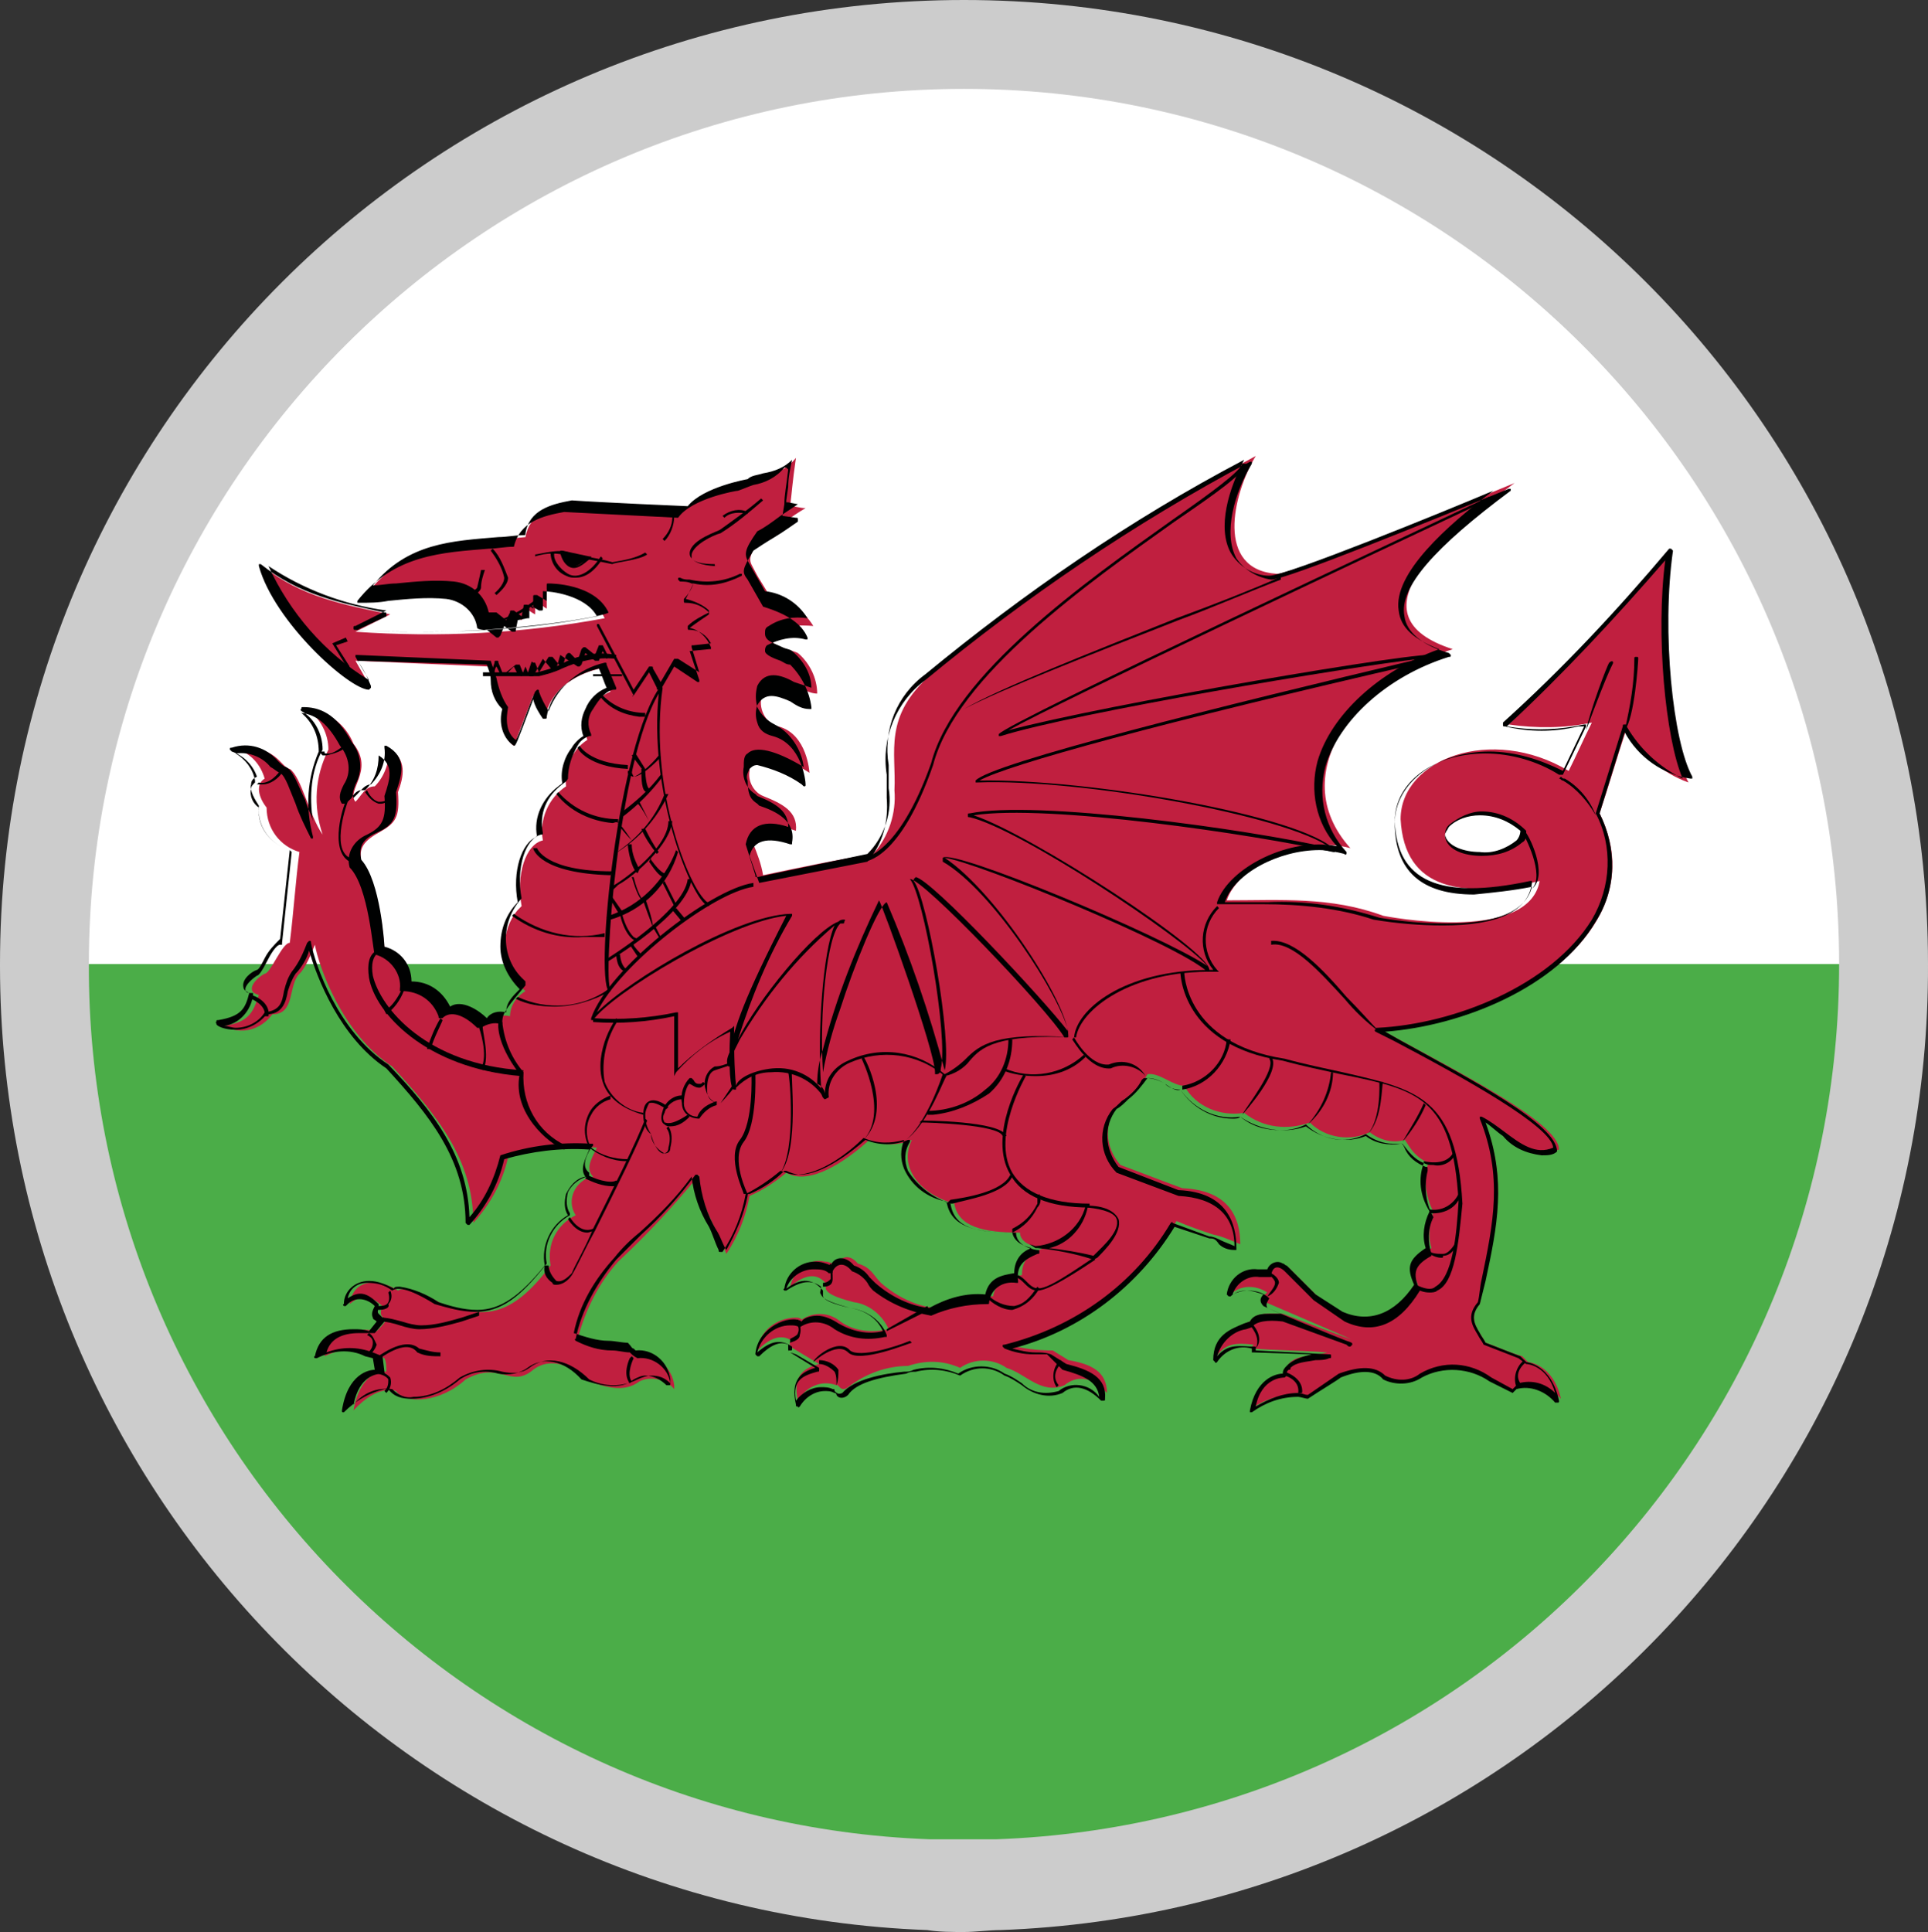 <?xml version="1.0" encoding="utf-8"?>
<!-- Generator: Adobe Illustrator 24.0.0, SVG Export Plug-In . SVG Version: 6.00 Build 0)  -->
<svg version="1.1" id="Layer_1" xmlns="http://www.w3.org/2000/svg" xmlns:xlink="http://www.w3.org/1999/xlink" x="0px" y="0px"
	 viewBox="0 0 99.8 100" style="enable-background:new 0 0 99.8 100;" xml:space="preserve">
<rect x="0" y="0" width="99.8" height="100" fill="#333333" stroke="none"/>
<style type="text/css">
	.st0{fill:#CCCCCC;}
	.st1{fill-rule:evenodd;clip-rule:evenodd;fill:#FFFFFF;}
	.st2{fill-rule:evenodd;clip-rule:evenodd;fill:#4BAD48;}
	.st3{fill-rule:evenodd;clip-rule:evenodd;fill:#C01F3F;}
	.st4{fill-rule:evenodd;clip-rule:evenodd;fill:#000101;}
</style>
<title>Wales</title>
<path class="st0" d="M99.8,49.9L99.8,49.9c0.1,26.9-21.1,49-48,50c-0.6,0-1.3,0.1-1.9,0.1c-0.6,0-1.3,0-1.9-0.1
	C21.2,98.9,0,76.8,0,50v-0.1C0,22.3,22.3,0,49.9,0S99.8,22.3,99.8,49.9C99.8,49.9,99.8,49.9,99.8,49.9z"/>
<path class="st1" d="M95.2,49.9H4.6c0-25,20.3-45.3,45.3-45.3S95.2,24.9,95.2,49.9z"/>
<path class="st2" d="M95.2,49.9L95.2,49.9c0,24.4-19.2,44.4-43.6,45.3h-3.5c-24.3-0.9-43.6-21-43.5-45.3H95.2z"/>
<path class="st3" d="M86.4,28.7c-0.6,4,0,9.9,1,11.8C86,40,84.9,39,84.2,37.7c-0.5,1.5-0.9,2.9-1.4,4.4c3,6.1-4.8,10.9-11.3,11.2
	c4,2.2,9.2,4.8,9.2,6.2c-1.7,0.6-2.7-1.1-3.9-1.6c1.4,3.5,0.5,6.1-0.2,9.6c-0.7,0.8,0,1.4,0.3,2c0.6,0.2,1.2,0.5,1.9,0.7l0.3,0.3
	c0,0,1.3,0.1,1.7,1.9c-0.5-0.6-1.3-0.9-2.1-0.7c-0.2,0.1-0.3,0.2-0.5,0.3l-1.1-0.6c-1.1-0.7-2.5-0.8-3.6-0.2
	c-0.6,0.4-1.3,0.4-1.9,0.1c-0.7-0.8-2.3-0.1-2.3-0.1l-1.7,1.1l-0.4-0.2c-0.9,0.1-1.7,0.3-2.4,0.8c0.4-1.8,1.7-1.8,1.7-1.8
	c-0.1-0.4,0.2-0.3,0.2-0.5c0.4-0.5,1.4-0.4,2-0.6c-1.3-0.1-2.6-0.1-3.9-0.2c0-0.1,0-0.1,0.1-0.2c-0.9-0.1-1.5-0.1-2,0.7
	c0-1.3,1.1-1.6,1.8-1.9c0.3-0.5,1-0.4,1.7-0.4c0,0,3.7,1.4,3.5,1.3s-4.4-1.9-4.4-1.9c-0.1-0.2-0.1-0.4,0.1-0.5c0,0,0,0,0,0
	c-0.6-0.4-1.4-0.4-1.9,0.1c0.1-1.6,2.1-1.2,2.1-1.2c0.1-0.5,0.6-0.4,0.9-0.2l1.5,1.5c0.5,0.3,0.9,0.6,1.4,0.9
	c1.3,0.6,2.7,0.4,3.8-1.5c-0.4-1-0.2-1.4,0.7-1.9c-0.2-0.6-0.1-1.3,0.1-1.9c-0.4-0.6-0.6-2.2-0.2-2.5c-0.9-0.3-1.2-1.2-1.3-1.2
	c-0.6,0.2-1.3,0-1.8-0.4c-1,0.5-2.3,0.3-3.1-0.5c-1.1,0.4-2.4,0.3-3.4-0.5c-1.2,0.2-2.5-0.3-3.1-1.4c-0.6,0-1.3-0.7-1.9-0.6
	c-0.5,0.9-0.7,0.8-1.5,1.6c-0.8,0.9-0.7,2.2,0.1,3.1c1.1,0.4,2.1,0.8,3.2,1.2c2.4,0.1,3,1.5,3,2.9c-0.5-0.2-0.9-0.4-1.4-0.5
	c-0.6-0.2-1.2-0.4-1.9-0.7c-1.9,3.2-5.1,5.5-8.7,6.4c0.7,0.2,1.5,0.3,2.3,0.3c0.3,0.2,0.5,0.3,0.8,0.5c1.2,0.2,2,0.6,2,1.7
	c-0.8-0.9-1.6-0.9-2.2-0.4c-1.2,0.5-2-0.6-3-0.9c-0.7-0.5-1.7-0.5-2.4,0c-0.9-0.4-1.8-0.4-2.7-0.1c-1.1,0-2.2,0.4-3.1,1.1
	c-0.4,0.3-0.5-0.2-0.6-0.1c-0.8-0.3-1.6,0.1-2,0.8c-0.3-1.4,0.4-1.7,1.1-1.9l-1.5-0.9c0-0.2-0.1-0.2,0.1-0.3
	c-0.6-0.4-1.2-0.1-1.8,0.5c0.1-1,1-1.7,2-1.7c0.1,0,0.2,0,0.3,0.1c0.6-0.4,1.4-0.4,2,0.1c0.7,0.5,1.6,0.6,2.5,0.4
	c-0.3-0.7-1-1.3-1.8-1.4c-0.8-0.2-1.7-0.5-1.4-0.9c-0.5-0.7-1.2-0.5-1.9,0.1c0.2-0.9,1-1.5,1.8-1.3c0.2,0,0.4,0.1,0.6,0.2
	c0.2-0.5,0.7-0.6,1.1-0.1c0.7,0.2,0.8,0.6,1.2,1c0.8,0.7,1.8,1.2,2.8,1.3c0.9-0.5,2-0.7,3-0.6c0.2-0.9,0.8-1,1.5-1.1
	c0-0.8,0.4-1.1,1.1-1.4c0,0-1.2-0.1-1.2-0.8c-1.9,0-3.2-0.3-3.4-1.5c-1.8-0.5-2.9-1.9-2.2-3.3c-0.7,0.3-1.5,0.3-2.2,0
	c-1.2,1.1-3.1,2.4-4.3,1.7c-0.6,0.5-1.2,0.9-1.9,1.2c-0.2,1.1-0.6,2.1-1.2,3c-0.5-1.3-1.5-2.8-1.4-4.1c-1.3,1.6-2.7,3.1-4.2,4.5
	c-1,1.1-1.7,2.5-2.1,4c0.8,0.5,1.9,0.4,2.9,0.6l0.3,0.3c0.9-0.1,1.7,0.6,1.8,1.5c0,0.1,0,0.1,0,0.2c-0.4-0.5-1.2-0.7-1.8-0.4
	c-0.8,0.6-1.7,0.3-2.6,0c-0.8-0.8-2-1.3-2.9-0.6c-1.2,1-1.7-0.5-3.5,0.5c-1.3,1.2-3.1,1.3-3.6,0.6c0,0-0.9-0.4-2.2,1
	c0.4-2.2,1.7-2,1.7-2c0-0.2,0-0.5-0.1-0.7c-0.2-0.1-0.3-0.1-0.5-0.2c-0.8-0.4-1.8-0.3-2.6,0.1c0.4-1.4,1.7-1.5,2.7-1.3
	c0.2-0.2,0.4-0.4,0.5-0.6c-0.4-0.2-0.3-0.4-0.2-0.7c-0.6-0.5-1-0.7-1.7-0.1c0.2-1.4,1.6-1.3,2.5-0.7c0.5-0.3,1.6,0.3,2.3,0.7
	c2.1,0.7,3.5,0.8,5.6-2c-0.2-1.1,0.3-2.1,1.3-2.6c-0.4-0.6-0.2-1.4,0.4-1.8c0.1-0.1,0.3-0.1,0.5-0.2c-0.4-0.4-0.1-0.9,0.2-1.5
	c-1.6-0.1-3.1,0.1-4.6,0.5c-0.3,1.3-0.9,2.4-1.8,3.4c0-3.3-1.9-5.6-4.2-8.1c-2.6-1.7-3.8-5.2-4-6.3c-0.5,1.3-0.8,1.5-0.8,1.5
	c-0.6,0.6-0.2,2.1-1.4,2.1c-0.6,0.8-1.6,1.1-2.5,0.6c1.3-0.2,1.5-0.7,1.8-1.6c-0.8-0.2-0.1-0.9,0.3-1.1c0.3,0,0.9-1.6,1.3-1.6
	c0.2-1.6,0.3-3.2,0.5-4.7c-1-0.3-1.7-1.2-1.7-2.3c-0.4-0.5-0.6-1.2-0.1-1.5c-0.2-0.7-0.7-1.3-1.4-1.5c2-0.3,2.2,0.9,2.7,1
	c0.6,0.4,1,2.4,1.7,3.4c-0.5-1.5-0.4-3,0.3-4.4c0-0.8-0.4-1.6-1.1-2.1c1.1,0.1,2,0.8,2.4,1.8c1.1,1.4-0.4,2.4,0.1,3
	c0.3-0.3,0.5-0.8,1-0.8c0.5-0.5,0.8-1.3,0.7-2c1,0.6,0.8,1.5,0.5,2.3c0.1,1.3-0.1,1.6-1,2.1s-1,0.9-0.9,1.5c1,1.1,1.2,4.5,1.2,4.5
	c0.8,0.3,1.4,1,1.4,1.9c0.9-0.1,1.8,0.5,2,1.4c0.6-0.5,1.4,0,2,0.5c0.3-0.3,0.7-0.4,1.1-0.3c0-0.5,0.3-1,0.8-1.3
	c-1.3-1.1-1.4-3-0.4-4.2c0.1-0.1,0.1-0.1,0.2-0.2c-0.3-1.6,0.2-3.2,1.1-3.4c-0.2-1.1,0.3-2.2,1.2-2.8c-0.1-0.9,0.3-1.9,1.1-2.4
	c-0.3-1,0.2-2.1,1.2-2.5l-0.5-1.2c0,0-2.5,0.4-2.9,2.6c-0.2-0.4-0.4-0.8-0.6-1.2l-1,2.6c-0.8-0.5-0.5-1.8-0.5-1.8
	c-0.6-0.7-0.5-1.5-0.8-2.3l-6.9-0.3l0.8,1.4c-0.8,0-4.8-3.4-5.6-6.3c2,1.6,4.2,2,6.6,2.5l-1.8,0.9C22.7,33,27,32.8,31.3,32
	c-0.7-1.5-3-1.5-3-1.5v1c-0.2-0.1-0.4-0.3-0.6-0.5v0.8c-0.2-0.1-0.3-0.2-0.5-0.3c-0.1,0.2-0.1,0.4-0.2,0.6c-0.2-0.1-0.3-0.2-0.5-0.3
	c-0.1,0.2-0.1,0.4-0.2,0.6c-0.2-0.1-0.4-0.2-0.5-0.4c0,0-0.5,0-0.5-0.1c-0.1-0.8-0.8-1.5-1.7-1.5c-1.5-0.1-3,0-4.5,0.2
	c2.2-2.7,5.2-2.5,8.1-2.8c0.2-1.2,1.3-1.6,2.5-1.8l5.9,0.3c0.8-1,3.1-1.4,3.1-1.4c0.8-0.4,1.7-0.2,2.5-1.2c-0.2,1.4-0.2,1.7-0.3,2.5
	c0.3,0,0.5,0.1,0.8,0.1c-0.7,0.4-1.6,1.1-2.3,1.5c-0.8,1.2-0.6,1.2-0.3,1.8c0.2,0.4,0.5,0.8,0.7,1.2c1,0.2,1.8,0.8,2.3,1.6
	c-1.3-0.1-2.2,0.1-2.2,0.6s1,0.6,1.4,0.8c0.6,0.5,1,1.3,1,2.1c-0.9,0-2.2-1.5-2.8-0.1c-0.3,0.7,0,1.5,0.7,1.8c0,0,0,0,0.1,0
	c1.5,0.4,1.6,2.4,1.6,2.4s-3.3-2.2-3.1-0.1c-0.1,0.5,0.2,1.1,0.7,1.3c1,0.4,1.8,0.8,1.7,1.8c-1.4-0.5-2.1-0.1-2.2,0.7
	c0.2,0.5,0.4,1,0.5,1.6c1.9-0.4,3.8-0.8,5.7-1.1c0.8-0.9,1.2-2.1,1.1-3.3c0.1-2-0.6-3.8,1.9-6c5.2-4.3,10.9-8.1,16.8-11.3
	c-1.2,2-2.1,5.9,1.1,6.1c1,0,12.3-4.7,12.3-4.7c-3.9,2.9-8.5,6.9-3.2,8.6c-4.8,1.5-8.8,6.4-5.3,10.3c-2.5-0.7-5.8,0.9-6.4,2.7
	c2.8,0,5.4-0.2,8.1,0.8c0,0,7.5,1.5,8.1-1.8c-4,0.9-7,0.5-7.2-3.2c0-3.1,4.7-4.9,8.7-2.5c0.4-0.8,0.8-1.7,1.2-2.5
	c-1.4,0.3-2.9,0.3-4.3,0.1C80.8,34.8,83.7,31.9,86.4,28.7z"/>
<path class="st4" d="M66.5,71.3c-0.1,0-1.2,0-1.5,1.5c0.7-0.4,1.4-0.7,2.2-0.7c0.2,0,0.3,0.1,0.5,0.1l1.6-1.1
	c1.1-0.4,1.9-0.4,2.4,0.1c0.6,0.3,1.3,0.3,1.8-0.1c1.2-0.7,2.6-0.6,3.7,0.2l1.1,0.6l0.1-0.1l0.2-0.2c0.7-0.2,1.4,0,1.9,0.5
	c-0.4-1.4-1.4-1.5-1.5-1.5l-0.4-0.3l-1.8-0.7c-0.1-0.2-0.2-0.3-0.3-0.5c-0.3-0.5-0.6-1,0-1.7c0.1-0.4,0.1-0.8,0.2-1.2
	c0.6-2.9,1.1-5.3-0.1-8.3v-0.1h0.1c0.4,0.2,0.8,0.5,1.2,0.8c0.8,0.6,1.6,1.2,2.5,0.8c-0.1-1.1-4.6-3.6-8.2-5.5l-1-0.5
	c0,0-0.1-0.1,0-0.1c0-0.1,0-0.1,0.1-0.1c4-0.2,9-2.2,11.1-5.6c1-1.7,1.1-3.8,0.2-5.5l1.4-4.5c0-0.1,0-0.1,0.1-0.1
	c0.1,0,0.1,0,0.1,0.1c0.7,1.2,1.7,2.1,2.9,2.7c-0.9-2.1-1.4-7.5-0.9-11.3c-2.6,3-5.3,5.9-8.2,8.6c1.2,0.2,2.3,0.2,3.5,0l0.5-0.1h0.1
	v0.1l-1.2,2.5h-0.2c-1.1-0.7-2.5-1.1-3.8-1.1c-2.7,0-4.7,1.5-4.7,3.5c0.1,3.1,2.3,4.1,7,3.1h0.1v0.1c-0.2,1.5-1.8,2.2-4.6,2.2
	c-1.2,0-2.4-0.1-3.6-0.3c-1.8-0.6-3.8-0.8-5.7-0.8H63v-0.1c0.6-1.8,3.8-3.4,6.2-2.9c-1.1-1.2-1.4-2.9-1-4.4c0.7-2.4,3.2-4.7,6.3-5.8
	c-1.3-0.5-2-1.1-2.1-2c-0.3-1.9,2.5-4.4,4.9-6.2c-2.6,1.1-10.7,4.4-11.6,4.4c-0.8,0-1.6-0.5-2-1.2c-0.7-1.3-0.1-3.3,0.7-4.8
	c-5.9,3.1-11.4,6.9-16.5,11.1c-1.5,1.1-2.2,2.9-1.9,4.7v1.2c0.2,1.2-0.2,2.5-1.1,3.4l-5.7,1.2c-0.1,0-0.1,0-0.1-0.1l-0.5-1.6
	c0.2-1,1-1.3,2.2-0.9c0-0.8-0.6-1.2-1.6-1.6l-0.1-0.1c-0.5-0.3-0.7-0.9-0.6-1.4c0-0.3,0-0.6,0.2-0.7c0.4-0.4,1.4-0.2,2.9,0.7
	c-0.1-0.9-0.7-1.8-1.5-2.2c-0.4-0.2-0.7-0.5-0.9-0.9c-0.1-0.4-0.1-0.7,0-1.1c0.4-0.8,1.2-0.6,1.9-0.2c0.3,0.1,0.6,0.2,0.9,0.3
	c0-0.7-0.4-1.4-1-1.9c-0.1-0.1-0.3-0.1-0.5-0.2c-0.4-0.2-0.9-0.3-0.9-0.7c0-0.2,0-0.3,0.2-0.4c0.6-0.4,1.3-0.5,2-0.4
	c-0.5-0.8-1.3-1.3-2.2-1.4l-0.8-1.4c-0.3-0.5-0.3-0.7,0.4-1.7c0.4-0.2,0.8-0.5,1.2-0.8l0.9-0.6L40.8,26h-0.1v-0.1l0.1-0.7
	c0-0.5,0.1-0.9,0.2-1.4c-0.4,0.4-0.9,0.6-1.5,0.7c-0.3,0.1-0.6,0.1-0.8,0.3c0,0-2.3,0.4-3.1,1.4c-0.1,0-4.6-0.2-6-0.3
	c-1.1,0.2-2.2,0.5-2.4,1.7c0,0.1,0,0.1-0.1,0.1l0,0c-0.4,0-0.9,0.1-1.3,0.1c-2.4,0.2-4.7,0.3-6.5,2.5c0.4,0,0.8-0.1,1.2-0.1
	c1-0.1,2-0.2,3-0.1l0,0c0.9,0.1,1.6,0.7,1.8,1.6h0.4l0.5,0.4l0.2-0.4c0-0.1,0-0.1,0.1-0.1l0,0h0.1l0.4,0.3l0.1-0.5
	c0-0.1,0-0.1,0.1-0.1l0,0h0.1l0.3,0.2v-0.6c0-0.1,0-0.1,0.1-0.1l0,0h0.1l0.5,0.3v-0.8c0-0.1,0-0.1,0.1-0.1s2.4,0,3.1,1.5
	c-0.1,0.2-4.8,1-9.5,1c-1.2,0-2.4,0-3.6-0.1c-0.1,0-0.1,0-0.1-0.1c0-0.1,0-0.1,0.1-0.1l0,0l1.6-0.8c-2.2-0.3-4.3-1.1-6.1-2.3
	c1.1,2.4,2.9,4.5,5.2,5.9C19,35,18.8,34.7,18.4,34v-0.1h0.1l6.9,0.3c0.1,0.3,0.2,0.6,0.3,0.9c0.1,0.5,0.3,1.1,0.6,1.5
	c0,0.1-0.3,1.2,0.4,1.7c0.2-0.3,0.6-1.6,1-2.5l0.1-0.1c0.1,0,0.1,0,0.1,0.1c0.1,0.3,0.3,0.7,0.5,1c0.5-1.3,1.6-2.2,2.9-2.5
	c0.1,0,0.1,0,0.1,0.1l0.5,1.2c0,0.1,0,0.1-0.1,0.1c-0.4,0-0.8,0.5-1.1,1c-0.3,0.4-0.3,0.9-0.1,1.3v0.1h-0.1
	c-0.3,0.1-0.5,0.3-0.6,0.5c-0.3,0.5-0.5,1.1-0.5,1.7c-0.1,0.2-0.2,0.2-0.3,0.3c-0.8,0.6-1.2,1.5-1,2.5c0,0.1,0,0.1-0.1,0.1
	c-0.8,0.2-1.3,1.7-1,3.3c-1.1,1.2-1.1,3.1,0.1,4.2c0,0,0,0,0.1,0.1V51c-0.9,1.1-1.2,1.4-1.2,1.9V53h-0.1c-0.3-0.1-0.7,0-1,0.2h-0.2
	c-0.7-0.7-1.4-0.9-1.8-0.5h-0.1c-0.1,0-0.1,0-0.1-0.1c-0.3-0.8-1-1.3-1.9-1.3h-0.1v-0.1c0.1-0.8-0.5-1.6-1.3-1.8
	c-0.1-0.1-0.3-3.5-1.3-4.5c-0.2-0.7,0.2-1.4,0.9-1.7c0.8-0.4,1-0.8,0.9-2c0.3-0.9,0.5-1.6-0.3-2.1c0,0.7-0.2,1.3-0.7,1.8h-0.2
	c-0.2,0-0.4,0.2-0.5,0.4l-0.3,0.3h-0.2c-0.2-0.3-0.1-0.6,0.1-1c0.4-0.6,0.3-1.4-0.2-2c-0.6-1.1-1.2-1.6-2-1.7c0.6,0.5,0.9,1.2,0.9,2
	c-0.6,1.4-0.7,2.9-0.3,4.4v0.1h-0.1c-0.3-0.6-0.6-1.2-0.8-1.8c-0.3-0.7-0.5-1.4-0.8-1.6c-0.1,0-0.3-0.2-0.5-0.3
	c-0.4-0.5-1.1-0.8-1.8-0.7c0.5,0.3,0.9,0.8,1,1.4v0.1c-0.1,0.1-0.2,0.2-0.2,0.3c-0.1,0.4,0.1,0.8,0.4,1c-0.1,1,0.6,1.9,1.6,2.2
	l0.1,0.1l-0.5,4.7v0.1h-0.1c-0.2,0-0.5,0.5-0.7,0.9s-0.4,0.7-0.5,0.7c-0.3,0.2-0.6,0.5-0.6,0.7s0.2,0.2,0.3,0.2h0.1v0.1
	c-0.1,0.8-0.7,1.5-1.5,1.6c0.2,0,0.4,0.1,0.6,0.1c0.6,0,1.2-0.3,1.5-0.8c0.8-0.1,0.9-0.5,1-1.1c0.1-0.4,0.2-0.7,0.4-1
	c0.4-0.5,0.6-1,0.8-1.5l0.1-0.1c0.1,0,0.1,0,0.1,0.1c0.2,1.1,1.4,4.6,4,6.3c2.3,2.4,4.1,4.7,4.2,7.9c0.8-0.9,1.3-2,1.6-3.2
	c1.5-0.5,3.1-0.7,4.7-0.6h0.1v0.1l-0.1,0.1c-0.3,0.5-0.5,1-0.1,1.3v0.1c0,0.1,0,0.1-0.1,0.1c-0.4,0.1-0.8,0.4-1,0.8
	c-0.1,0.4-0.1,0.8,0.1,1.1v0.1c-0.9,0.5-1.4,1.5-1.2,2.5c-1.4,1.8-2.4,2.5-3.7,2.5c-0.7,0-1.4-0.2-2.1-0.4c-0.8-0.5-1.8-1-2.2-0.7
	c-0.4-0.3-0.8-0.4-1.3-0.4c-0.5,0-0.9,0.3-1,0.8c0.6-0.4,1-0.3,1.6,0.3c0,0.3-0.1,0.4,0,0.5s0.1,0.1,0.2,0.2c0.1,0,0.1,0,0.1,0.1
	v0.1L19.4,69h-0.8c-0.9,0-1.5,0.3-1.7,1c0.8-0.3,1.6-0.3,2.4,0l0.5,0.2l0.1,0.8v0.1h-0.1c-0.3,0-1.2,0.1-1.5,1.6
	c0.5-0.6,1.2-0.9,2-0.8c0.3,0.3,0.7,0.5,1.1,0.4c0.9,0,1.7-0.4,2.4-1c0.7-0.4,1.5-0.5,2.2-0.3c0.5,0.1,1,0.1,1.4-0.2
	c0.9-0.7,2.1-0.4,3.1,0.6c0.8,0.4,1.7,0.4,2.5,0c0.2-0.1,0.5-0.2,0.7-0.2c0.4,0,0.7,0.1,1,0.4c-0.1-0.8-0.9-1.4-1.7-1.3c0,0,0,0,0,0
	c-0.2-0.1-0.3-0.2-0.4-0.3c-0.3,0-0.6-0.1-0.9-0.1c-0.7,0-1.3-0.2-1.9-0.5c0,0-0.1-0.1,0-0.1c0.3-1.5,1.1-2.9,2.1-4.1l1.3-1.3
	c1-0.9,2-2,2.8-3.1h0.1l0.1,0.1c0.1,1,0.4,2,0.9,2.8c0.2,0.3,0.3,0.7,0.5,1c0.5-0.9,0.9-1.8,1.1-2.8c0-0.1,0-0.1,0.1-0.1
	c0.7-0.3,1.3-0.7,1.8-1.2h0.1c0.2,0.1,0.5,0.2,0.7,0.2c1.2,0,2.7-1.2,3.4-1.8c0.7,0.3,1.5,0.3,2.2,0h0.1v0.1c-0.3,0.5-0.3,1-0.1,1.5
	c0.5,0.8,1.3,1.4,2.2,1.7c0.2,1.3,1.4,1.5,3.3,1.5c0.1,0,0.1,0,0.1,0.1c0.1,0.7,1.1,0.8,1.1,0.8c0.1,0,0.1,0,0.1,0.1
	c0,0.1,0,0.1-0.1,0.1c-0.7,0.3-1.1,0.6-1,1.4v0.1h-0.1c-0.7-0.1-1.3,0.3-1.4,1c0,0.1,0,0.1-0.1,0.1c-1,0-2,0.2-2.9,0.6
	c-1.1-0.2-2.1-0.6-3-1.3c-0.1-0.1-0.2-0.2-0.3-0.4c-0.2-0.3-0.5-0.5-0.8-0.6c-0.4-0.5-0.8-0.4-1,0c0,0.1,0,0.1-0.1,0.1h-0.1
	c-0.2-0.2-0.5-0.2-0.8-0.2c-0.6,0-1.2,0.4-1.4,1c0.8-0.6,1.4-0.5,1.9,0.1v0.3c0.1,0.3,1,0.5,1.4,0.6c0.8,0.1,1.6,0.6,1.9,1.4v0.1
	h-0.1c-0.9,0.2-1.8,0.1-2.6-0.4c-0.5-0.4-1.2-0.5-1.8-0.1c-0.2-0.1-0.3-0.1-0.5-0.1c-0.8,0-1.5,0.6-1.7,1.4c0.7-0.6,1.2-0.7,1.8-0.3
	v0.1c0,0.1,0,0.1-0.1,0.1h-0.1l0.1,0.1l0.3,0.1l1.2,0.7v0.1c0,0.1,0,0.1-0.1,0.1c-0.7,0.2-1.3,0.4-1.1,1.5c0.3-0.4,0.8-0.7,1.3-0.7
	c0.2,0,0.4,0,0.6,0.1c0.1,0,0.1,0,0.1,0.1c0.1,0.1,0.2,0.2,0.4,0.1c0.6-0.7,2.1-1,3.2-1.1c0.2,0,0.3,0,0.5-0.1
	c0.8-0.2,1.6-0.1,2.3,0.2c0.7-0.5,1.7-0.5,2.4,0c0.3,0.1,0.6,0.3,0.9,0.5c0.5,0.5,1.2,0.6,1.9,0.4c0.6-0.5,1.6-0.4,2.1,0.3
	c0,0,0,0,0,0c-0.1-0.8-0.8-1.1-1.9-1.4l-0.8-0.8h-0.7c-0.5,0-1-0.1-1.5-0.3l-0.1-0.1c0-0.1,0-0.1,0.1-0.1c3.6-0.9,6.7-3.1,8.6-6.3
	c0,0,0.1-0.1,0.1,0l1.9,0.7c0.2,0,0.4,0.1,0.6,0.2c0.2,0.1,0.5,0.2,0.7,0.3c0-1.6-1-2.5-2.9-2.6l-3.2-1.2c-0.9-0.9-1-2.3-0.2-3.3
	c0.3-0.2,0.4-0.4,0.6-0.5c0.4-0.3,0.7-0.6,0.9-1c0.1-0.1,0.1-0.1,0.2-0.1c0.3,0,0.7,0.1,1,0.3c0.2,0.2,0.5,0.3,0.8,0.3
	c0.7,1,1.9,1.6,3.1,1.4c1,0.7,2.3,0.9,3.4,0.5c0.9,0.7,2.1,0.9,3.1,0.5c0.5,0.4,1.2,0.5,1.8,0.4l0,0c0.1,0,0.1,0,0.2,0.2
	c0.2,0.5,0.6,0.8,1.1,1c0.1,0,0.1,0,0.1,0.1v0.1c-0.2,0.8-0.1,1.7,0.3,2.4c-0.3,0.6-0.3,1.3-0.1,1.9V65c-0.9,0.5-1,0.9-0.6,1.8
	c-1.1,1.8-2.4,2.3-3.9,1.6L68,67.3l-1.5-1.5c-0.2-0.2-0.6-0.4-0.7,0.2v0.1h-0.6C64.6,66,64,66.4,63.8,67c0.2-0.1,0.5-0.2,0.8-0.2
	c0.4,0,0.8,0.1,1.1,0.4c-0.1,0.2-0.2,0.3-0.1,0.5l0,0c0,0,3.3,1.4,4.1,1.7c0.3,0.1,0.3,0.1,0.3,0.2l-0.1,0.1l0,0
	c-0.1,0-0.1,0-0.2-0.1l-3.3-1.2c-0.8-0.1-1.4,0-1.6,0.3l-0.3,0.1c-0.7,0.1-1.3,0.7-1.5,1.4c0.6-0.7,1.2-0.5,1.9-0.5H65v0.2l3.8,0.2
	c0.1,0,0.1,0,0.1,0.1c0,0.1,0,0.1-0.1,0.1c-0.2,0.1-0.5,0.1-0.7,0.1c-0.5,0.1-1,0.1-1.3,0.4c0,0.1,0,0.1-0.1,0.1
	c-0.1,0.1-0.1,0.1-0.1,0.3C66.6,71.2,66.5,71.3,66.5,71.3z M17.8,73.1L17.8,73.1c-0.1,0-0.1,0-0.1-0.1c0.3-1.9,1.4-2.1,1.7-2.1
	l-0.1-0.6l-0.4-0.1c-0.8-0.4-1.7-0.3-2.5,0.1h-0.1c0,0-0.1-0.1,0-0.1c0.2-1,0.9-1.4,2-1.4c0.3,0,0.5,0,0.8,0.1l0.4-0.5
	c-0.1-0.1-0.2-0.1-0.2-0.2c-0.1-0.2,0-0.4,0.1-0.6c-0.4-0.4-1-0.5-1.4-0.1c0,0-0.1,0.1-0.1,0.1h-0.1c0,0-0.1-0.1,0-0.1
	c0-0.7,0.6-1.2,1.3-1.2c0,0,0,0,0,0c0.5,0,0.9,0.2,1.3,0.4c0-0.1,0.1-0.1,0.3-0.1c0.7,0.1,1.4,0.4,2,0.8c0.6,0.2,1.3,0.4,2,0.4
	c1.2,0,2.2-0.7,3.5-2.3c-0.2-1,0.3-2.1,1.2-2.6c-0.2-0.3-0.2-0.7-0.1-1.1c0.2-0.4,0.5-0.8,1-0.9c-0.3-0.4,0-0.9,0.2-1.4
	c-1.5-0.1-3,0.1-4.4,0.5c-0.3,1.3-0.9,2.4-1.8,3.4h-0.1l-0.1-0.1c0-3.3-1.9-5.6-4.1-8c-2.4-1.6-3.6-4.7-4-6.1
	c-0.1,0.4-0.4,0.9-0.7,1.2c-0.2,0.3-0.3,0.6-0.4,0.9c-0.1,0.6-0.3,1.2-1.1,1.2c-0.4,0.5-1,0.8-1.6,0.8c-0.6,0-1-0.2-1-0.3
	s-0.1-0.1,0-0.1c0-0.1,0-0.1,0.1-0.1c1.2-0.2,1.4-0.6,1.6-1.4c-0.2-0.1-0.3-0.2-0.3-0.3c-0.1-0.4,0.4-0.8,0.7-0.9
	c0.1,0,0.3-0.4,0.4-0.6c0.2-0.4,0.5-0.7,0.8-1L15,44c-1-0.3-1.7-1.2-1.6-2.3c-0.2-0.3-0.5-0.8-0.4-1.1c0-0.2,0.1-0.3,0.3-0.4
	c-0.2-0.6-0.7-1.1-1.3-1.3l-0.1-0.1c0-0.1,0-0.1,0.1-0.1c0.9-0.3,1.8,0,2.4,0.7c0.1,0.1,0.3,0.3,0.4,0.3c0.4,0.2,0.6,0.9,1,1.7
	c0.1,0.4,0.3,0.7,0.4,1.1c-0.2-1.3-0.1-2.6,0.5-3.7c0-0.8-0.4-1.6-1.1-2c0,0-0.1-0.1,0-0.1c0-0.1,0-0.1,0.1-0.1
	c0.8,0,1.7,0.3,2.5,1.8c0.5,0.6,0.6,1.5,0.2,2.2c-0.1,0.3-0.2,0.5-0.1,0.7l0.2-0.2c0.2-0.2,0.4-0.5,0.7-0.5c0.5-0.5,0.8-1.2,0.7-1.9
	v-0.1H20c1.1,0.6,0.8,1.5,0.5,2.4c0.1,1.3-0.1,1.7-1,2.1s-0.9,0.9-0.8,1.4c1,1.1,1.2,4.4,1.2,4.5c0.8,0.2,1.4,0.9,1.4,1.8
	c0.9,0,1.6,0.5,2,1.3c0.6-0.4,1.5,0.2,1.9,0.6c0.2-0.3,0.6-0.4,1-0.3c0-0.5,0.3-0.8,0.7-1.2c-0.6-0.6-1-1.4-1-2.2
	c0-0.9,0.3-1.7,0.9-2.3c-0.3-1.6,0.2-3.1,1-3.4c-0.2-1,0.3-2,1.1-2.6c0.1-0.1,0.2-0.1,0.2-0.2c-0.1-0.6,0.1-1.3,0.5-1.8
	c0.1-0.2,0.4-0.5,0.6-0.6c-0.2-0.5-0.1-1,0.1-1.4c0.2-0.5,0.6-0.9,1.1-1.1c-0.1-0.2-0.3-0.8-0.4-1c-0.4,0.1-2.4,0.6-2.7,2.5
	c0,0.1,0,0.1-0.1,0.1h-0.1c-0.2-0.3-0.4-0.6-0.5-1c-0.9,2.4-0.9,2.4-1,2.4c-0.6-0.4-0.8-1.2-0.6-1.9c-0.4-0.4-0.6-0.9-0.6-1.5
	c0-0.3-0.1-0.5-0.2-0.8l-3.4-0.1l-3.3-0.1c0.3,0.4,0.5,0.8,0.7,1.3v0.1l-0.1,0.1c-1,0-4.9-3.5-5.7-6.4v-0.1h0.1c2,1.6,4.1,2,6.4,2.5
	c0.1,0,0.1,0,0.1,0.1l0,0v0.1l-1.5,0.7c1,0.1,2.1,0.1,3.2,0.1c3.1,0,6.2-0.2,9.2-0.8c-0.6-1.1-2.4-1.3-2.8-1.3v0.9
	c0,0.1,0,0.1-0.1,0.1l0,0h-0.1l-0.5-0.3V32h-0.1l-0.5,0.1l-0.1,0.5c0,0.1,0,0.1-0.1,0.1h-0.1l-0.4-0.3l-0.2,0.5L25.8,33h-0.1
	l-0.5-0.4c-0.5,0-0.5-0.1-0.5-0.1c-0.1-0.8-0.8-1.4-1.6-1.5c-1-0.1-2,0-3,0.1c-0.5,0.1-1,0.1-1.5,0.1h-0.1v-0.1
	c1.9-2.4,4.4-2.5,6.8-2.7c0.4,0,0.8-0.1,1.3-0.1c0.3-1.3,1.5-1.6,2.6-1.8l0,0l5.9,0.3c0.7-1,3-1.4,3.1-1.4c0.3-0.1,0.5-0.2,0.8-0.3
	c0.6-0.1,1.2-0.4,1.6-0.9h0.1l0.1,0.1c-0.1,0.9-0.2,1.3-0.2,1.8l-0.1,0.6l0.7,0.1c0.1,0,0.1,0,0.1,0.1V27c-0.3,0.2-0.7,0.5-1.2,0.8
	s-0.8,0.5-1.1,0.7c-0.6,1-0.6,1.1-0.3,1.5l0.8,1.4c1.3,0.4,2,0.9,2.3,1.6v0.1h-0.1c-0.7-0.2-1.4,0-2,0.3c-0.1,0.1-0.1,0.2-0.1,0.3
	c0,0.2,0.5,0.4,0.8,0.5c0.2,0.1,0.3,0.2,0.5,0.2c0.6,0.6,1,1.4,1.1,2.2v0.1h-0.1c-0.4,0-0.7-0.2-1-0.4c-0.7-0.3-1.3-0.5-1.7,0.2
	c-0.1,0.3-0.1,0.6,0,0.9c0.1,0.4,0.4,0.6,0.8,0.7c1.5,0.4,1.7,2.3,1.7,2.5c0,0.1,0,0.1-0.1,0.1l-0.1-0.1c-0.7-0.5-1.5-0.8-2.3-1
	c-0.2,0-0.3,0.1-0.4,0.2c-0.1,0.2-0.2,0.4-0.1,0.6c0,0.8,0.2,1,0.5,1.2l0.1,0.1c0.9,0.3,1.9,0.8,1.7,1.9v0.1h-0.1
	c-1.2-0.4-1.9-0.2-2.1,0.6l0.5,1.4l5.6-1.1c0.8-0.9,1.1-2.1,1-3.3v-1.2c-0.3-1.9,0.5-3.8,2-4.9c5.2-4.3,10.8-8.1,16.8-11.3h0.1V24
	c-0.9,1.5-1.5,3.6-0.8,4.9c0.4,0.6,1.1,1,1.8,1.1c0.8,0,8.4-3.1,12.3-4.7h0.1v0.1c-3.9,2.9-5.8,5-5.5,6.5c0.1,0.8,0.9,1.5,2.3,1.9
	l0.1,0.1c0,0.1,0,0.1-0.1,0.1c-3.2,1-5.7,3.3-6.4,5.7c-0.4,1.6,0,3.2,1.1,4.4v0.1c0,0-0.1,0.1-0.1,0c-0.4-0.1-0.9-0.2-1.3-0.2
	c-2.1,0-4.4,1.2-4.9,2.7h2.2c2-0.1,3.9,0.2,5.8,0.8c1.2,0.2,2.3,0.3,3.5,0.3c1.8,0,4-0.3,4.4-1.9c-1,0.2-2,0.3-3,0.4
	c-2.7,0-4.1-1.2-4.1-3.7c0-2.1,2.2-3.7,4.9-3.7c1.3,0,2.6,0.4,3.8,1l1.1-2.3h-0.3c-1.3,0.3-2.5,0.3-3.8,0c-0.1,0-0.1,0-0.1-0.1v-0.1
	c3.1-2.8,5.9-5.8,8.6-9h0.1l0.1,0.1c-0.6,4.2,0,9.9,1,11.7v0.1h-0.1c-1.4-0.2-2.7-1.1-3.4-2.4l-1.3,4.2c0.9,1.8,0.9,3.9-0.2,5.6
	c-2,3.4-6.9,5.4-10.9,5.7l0.7,0.4c3.8,2.1,8.2,4.4,8.2,5.8c-0.2,0.2-0.5,0.2-0.8,0.2c-0.8-0.1-1.5-0.4-2-1c-0.3-0.2-0.6-0.5-0.9-0.7
	c1.1,3,0.6,5.4,0,8.2l-0.3,1.2c-0.5,0.6-0.3,1,0,1.5c0.1,0.2,0.2,0.3,0.3,0.5l1.8,0.7l0.3,0.3c0,0,1.3,0.1,1.7,2
	c0,0.1,0,0.1-0.1,0.1h-0.1c-0.5-0.6-1.3-0.9-2-0.7l-0.2,0.2l-1.2-0.6c-1-0.7-2.4-0.8-3.5-0.2c-0.6,0.4-1.4,0.4-2,0.1
	c-0.4-0.5-1.2-0.5-2.2-0.1c-0.1,0.1-1.1,0.7-1.7,1.1c-0.1,0-0.4-0.1-0.5-0.1c-0.9,0-1.7,0.3-2.4,0.8h-0.1V73
	c0.3-1.6,1.3-1.9,1.7-1.9c0-0.2,0.1-0.3,0.2-0.4l0.1-0.1c0.4-0.3,0.8-0.4,1.2-0.5l-3-0.1h-0.1v-0.2c-0.7-0.2-1.4,0.1-1.8,0.7
	c0,0-0.1,0.1-0.1,0l-0.1-0.1c0-1.3,0.9-1.6,1.6-1.9l0.3-0.1c0.2-0.4,0.7-0.4,1-0.4h0.6c-0.5-0.2-0.9-0.4-0.9-0.4
	c-0.2-0.2-0.2-0.4,0-0.6c-0.3-0.1-0.6-0.2-0.9-0.2c-0.3,0-0.6,0.1-0.8,0.3h-0.1L63.5,67c0.1-0.8,0.8-1.4,1.6-1.3h0.5
	c0.1-0.3,0.5-0.5,0.8-0.3c0.1,0,0.1,0.1,0.2,0.1l1.5,1.5l1.4,0.9c1.4,0.6,2.7,0.1,3.7-1.4c-0.4-0.9-0.3-1.3,0.6-1.9
	c-0.2-0.6-0.1-1.3,0.2-1.9c-0.5-0.8-0.6-1.7-0.3-2.5c-0.5-0.2-0.8-0.6-1.1-1h-0.5c-0.5,0-1-0.2-1.4-0.5c-0.4,0.2-0.8,0.3-1.2,0.3
	c-0.7,0-1.4-0.3-1.9-0.8c-0.4,0.2-0.8,0.3-1.3,0.3c-0.8,0-1.5-0.2-2.1-0.7c-0.1,0.1-0.2,0.1-0.4,0.1c-1.1,0-2.1-0.6-2.7-1.5
	c-0.2,0.1-0.5-0.1-0.8-0.3c-0.3-0.2-0.6-0.3-0.9-0.3c-0.3,0.4-0.6,0.8-1,1.1c-0.2,0.2-0.4,0.4-0.6,0.5c-0.7,0.9-0.6,2.1,0.1,3
	l3.1,1.2c2.5,0.1,3,1.7,3,3v0.1h-0.1c-0.3,0-0.6-0.1-0.8-0.3c-0.2-0.3-0.3-0.3-0.5-0.3l-1.8-0.6c-1.9,3.1-4.9,5.4-8.4,6.3
	c0.4,0.1,0.8,0.2,1.2,0.2c0.3,0,0.5,0,0.8,0.1l0.8,0.5c1.2,0.3,2.1,0.7,2,1.8c0,0.1,0,0.1-0.1,0.1H57c-0.7-0.7-1.4-0.9-2-0.4
	c-0.7,0.3-1.5,0.1-2.1-0.4c-0.3-0.2-0.6-0.4-0.9-0.5c-0.7-0.5-1.6-0.5-2.3,0c-0.7-0.3-1.5-0.4-2.3-0.2c-0.2,0-0.3,0-0.5,0.1
	c-1.5,0.2-2.6,0.5-3,1.1c-0.2,0.2-0.5,0.2-0.6,0c0,0,0-0.1-0.1-0.1C43,72,42.9,72,42.7,72c-0.5,0-1,0.3-1.3,0.8c0,0-0.1,0.1-0.1,0
	c-0.1,0-0.1,0-0.1-0.1c-0.3-1.3,0.3-1.7,1-1.9L40.9,70c-0.1-0.1-0.1-0.1-0.1-0.2v-0.2l0,0c-0.4-0.2-0.9,0-1.5,0.6h-0.1l-0.1-0.1
	c0.1-1.4,1.8-2.1,2.4-1.7c0.1-0.2,0.5-0.3,0.8-0.3c0.4,0,0.8,0.2,1.1,0.4c0.7,0.4,1.5,0.6,2.3,0.4c-0.3-0.7-1-1.1-1.7-1.2
	c-0.7-0.2-1.4-0.4-1.5-0.7c-0.1-0.1,0-0.2,0-0.4c-0.4-0.3-0.9-0.4-1.8,0.2h-0.1c0,0-0.1-0.1,0-0.1c0.1-0.8,0.8-1.4,1.6-1.4
	c0.3,0,0.6,0.1,0.8,0.2c0.2-0.5,0.8-0.5,1.2,0c0.3,0.1,0.6,0.3,0.8,0.6l0.3,0.3c0.8,0.7,1.8,1.2,2.8,1.3C49,67.2,50,66.9,51,67
	c0.2-0.9,0.9-1,1.5-1.1c0-0.6,0.3-1.1,0.9-1.3c-0.4-0.1-0.9-0.3-1-0.8c-1.9,0-3.2-0.3-3.4-1.6c-1-0.2-1.8-0.8-2.2-1.7
	c-0.2-0.5-0.2-1,0-1.5c-0.7,0.2-1.4,0.2-2.1-0.1c-0.7,0.7-2.2,1.9-3.5,1.9c-0.3,0-0.5-0.1-0.8-0.2c-0.6,0.5-1.2,0.9-1.8,1.2
	c-0.2,1.1-0.6,2.1-1.2,3h-0.1c-0.1,0-0.1,0-0.1-0.1c-0.2-0.4-0.3-0.8-0.5-1.2c-0.5-0.8-0.8-1.7-0.9-2.6c-0.8,1.1-1.7,2-2.7,2.9
	c-0.5,0.4-0.9,0.8-1.3,1.3c-1,1.1-1.8,2.4-2.1,3.9c0.6,0.2,1.2,0.4,1.8,0.4c0.3,0,0.7,0.1,1,0.1c0.2,0.2,0.2,0.3,0.3,0.3l0.1,0.1
	l0,0c0.9-0.1,1.7,0.6,1.8,1.5c0,0.1,0,0.1,0,0.2c0,0.1,0,0.1-0.1,0.1h-0.1c-0.3-0.3-0.7-0.5-1.1-0.5c-0.2,0-0.4,0.1-0.6,0.2
	c-0.7,0.6-1.8,0.3-2.7,0c-0.9-1-2-1.2-2.8-0.6c-0.4,0.3-1,0.4-1.5,0.3c-0.7-0.2-1.4-0.1-2,0.3c-0.7,0.6-1.6,1-2.5,1
	c-0.5,0-0.9-0.1-1.2-0.5h-0.2C19.1,72.1,18.4,72.5,17.8,73.1z"/>
<path class="st1" d="M78.9,43.1c0,1.3-3.8,1.6-4.1,0.2C74.7,42.5,76.8,41.2,78.9,43.1z"/>
<path class="st4" d="M76.6,42.2c-0.6,0-1.2,0.2-1.6,0.6c-0.1,0.2-0.2,0.3-0.2,0.4c0.1,0.6,1,0.9,1.8,0.9c0.7,0.1,1.4-0.2,1.9-0.6
	c0.1-0.1,0.2-0.3,0.2-0.5C78.1,42.5,77.4,42.2,76.6,42.2z M76.7,44.3c-0.9,0-1.8-0.3-1.9-1c0-0.2,0-0.4,0.2-0.6
	c0.5-0.4,1.1-0.7,1.7-0.7c0.9,0,1.7,0.4,2.3,1c0,0.3,0,0.5-0.2,0.6C78.2,44.1,77.5,44.3,76.7,44.3z"/>
<path class="st4" d="M84.1,37.8L84.1,37.8C84,37.8,84,37.8,84.1,37.8c0.3-1.3,0.5-2.5,0.5-3.7c0-0.1,0-0.1,0.1-0.1
	c0.1,0,0.1,0,0.1,0.1C84.8,34.3,84.6,37.2,84.1,37.8z"/>
<path class="st4" d="M82.1,37.8L82.1,37.8C82,37.8,82,37.8,82.1,37.8c0.2-1,1.1-3.4,1.2-3.5s0.2-0.1,0.2,0S83.4,34.3,82.1,37.8z"/>
<path class="st4" d="M82.6,42.2c-0.4-0.7-1-1.4-1.7-1.8c-0.1,0-0.1-0.1-0.2-0.1l0.1-0.1c0.1,0.1,0.1,0.1,0.2,0.1
	C81.7,40.7,82.3,41.4,82.6,42.2L82.6,42.2z"/>
<path class="st4" d="M79.3,46L79.3,46c0.7-0.7-0.4-2.8-0.5-2.9l0.1-0.1C79.1,43.1,80.2,45.3,79.3,46z"/>
<path class="st4" d="M71.4,53.4c-0.7-0.5-1.3-1.1-1.8-1.7c-1.2-1.3-2.7-3-3.8-2.8v-0.2c1.2-0.1,2.7,1.5,3.9,2.9
	C70.4,52.3,71,53,71.4,53.4C71.4,53.3,71.4,53.4,71.4,53.4z"/>
<path class="st4" d="M78.5,71.8c-0.2-0.5,0-1.1,0.4-1.4l0.1,0.1c0,0-0.7,0.5-0.3,1.1C78.7,71.6,78.5,71.8,78.5,71.8z"/>
<path class="st4" d="M67.4,72.1h-0.2c0.1-0.7-0.7-0.9-0.7-0.9V71C66.5,71,67.5,71.3,67.4,72.1z"/>
<path class="st4" d="M65,69.8L65,69.8c0.3-0.6-0.3-1.2-0.3-1.2l0.1-0.1C64.8,68.5,65.5,69.2,65,69.8z"/>
<path class="st4" d="M65.6,67.1L65.6,67.1c0.2-0.3,0.4-0.5,0.4-0.7S65.7,66,65.7,66l0.1-0.1c0,0,0.4,0.2,0.4,0.5
	C66.1,66.7,65.9,67,65.6,67.1z"/>
<path class="st4" d="M54.7,71.8c-0.3-0.4-0.2-1.1,0.2-1.4l0,0l0.1,0.1c0,0-0.7,0.6-0.2,1.2C54.8,71.7,54.7,71.8,54.7,71.8z"/>
<path class="st4" d="M43.3,71.7L43.3,71.7c0-0.3,0-0.5-0.1-0.7c-0.2-0.2-0.5-0.4-0.8-0.4v-0.2c0.4,0,0.8,0.2,1,0.5
	C43.4,71.2,43.4,71.4,43.3,71.7z"/>
<path class="st4" d="M40.9,69.5v-0.2c0.2-0.1,0.4-0.2,0.4-0.3c0.1-0.2,0-0.4-0.1-0.6l0.1-0.1c0.1,0.2,0.2,0.5,0.1,0.8
	C41.4,69.3,41.2,69.4,40.9,69.5z"/>
<path class="st4" d="M42.6,66.6v-0.2c0.2,0,0.3-0.1,0.4-0.2c0-0.2,0-0.5-0.1-0.7l0.1-0.1c0.1,0.3,0.1,0.5,0.1,0.8
	C43.1,66.5,42.9,66.6,42.6,66.6L42.6,66.6z"/>
<path class="st4" d="M42.1,70.5L42.1,70.5c0-0.2,1.3-1.3,1.9-0.6c0.5,0.4,2.4-0.2,3.1-0.5l0.1,0.1c-0.1,0-2.7,1.1-3.3,0.5
	S42.1,70.5,42.1,70.5z"/>
<polygon class="st4" points="45.9,68.9 45.9,68.8 48,67.6 48.1,67.8 "/>
<path class="st4" d="M52.4,67.8c-0.5,0-1-0.3-1.4-0.7l0.1-0.1c0.4,0.4,0.9,0.6,1.4,0.6c0.5-0.1,0.8-0.4,1.2-1l0.1,0.1
	C53.5,67.2,53.1,67.6,52.4,67.8L52.4,67.8z"/>
<path class="st4" d="M53.7,66.8c-0.3,0-0.5-0.2-0.7-0.4c-0.1-0.1-0.2-0.2-0.4-0.3l0.1-0.1c0.2,0.1,0.3,0.2,0.4,0.3
	c0.6,0.6,0.7,0.7,3.5-1.2l0.1,0.1C54.9,66.4,54.1,66.8,53.7,66.8z"/>
<path class="st4" d="M54.3,64.6c0.8,0.1,1.5,0.2,2.3,0.4l0.1-0.1c0.4-0.4,1.3-1.2,1.1-1.8c-0.1-0.3-0.6-0.5-1.5-0.6
	C56.1,63.5,55.3,64.4,54.3,64.6z M56.6,65.2L56.6,65.2c-0.9-0.3-1.9-0.5-2.9-0.6h-0.1l-0.3-0.2l0.3,0.1l0,0c1.2-0.1,2.3-0.9,2.6-2.1
	c1,0,1.5,0.3,1.7,0.7c0.2,0.7-0.7,1.6-1.1,2L56.6,65.2z"/>
<path class="st4" d="M20,72.1L19.9,72c0.2-0.2,0.2-0.4,0.2-0.6c-0.1-0.2-0.5-0.3-0.6-0.3v-0.2c0.3,0.1,0.5,0.2,0.7,0.4
	C20.3,71.6,20.2,71.9,20,72.1z"/>
<path class="st4" d="M19,70.2l-0.1-0.1c0.2-0.1,0.4-0.3,0.4-0.6c0-0.2-0.1-0.3-0.3-0.4l0.1-0.1c0.2,0.1,0.3,0.4,0.4,0.6
	C19.4,69.9,19.2,70.1,19,70.2z"/>
<path class="st4" d="M19.6,67.8h-0.2v-0.2c0.4,0,0.6,0,0.7-0.2s0-0.5,0-0.5l0.1-0.1c0.1,0.2,0.1,0.5-0.1,0.7
	C20.2,67.7,19.9,67.8,19.6,67.8z"/>
<path class="st4" d="M19.5,70.4l-0.1-0.1c0.1,0,1.5-1.2,2.3-0.5c0.4,0.1,0.7,0.2,1.1,0.2v0.2c-0.4,0-0.8,0-1.2-0.2
	C21,69.2,19.6,70.4,19.5,70.4z"/>
<path class="st4" d="M32.6,71.6c-0.4-0.5,0-1.3,0-1.3l0.1-0.1l0.1,0.1c0,0-0.4,0.8-0.1,1.2C32.7,71.5,32.6,71.6,32.6,71.6z"/>
<path class="st4" d="M21.7,68.8c-0.3,0-0.7-0.1-1-0.2c-0.3-0.1-0.7-0.2-1-0.2v-0.2c0.4,0,0.7,0.1,1.1,0.2c0.3,0.1,0.7,0.2,1,0.2
	c0.7,0,1.4-0.2,2.1-0.4l0.9-0.3v0.2l-0.9,0.3C23.2,68.6,22.4,68.8,21.7,68.8z"/>
<path class="st4" d="M13.6,40.6h-0.3l0.1-0.1c0,0,0.5,0.2,1.1-0.6l0.1,0.1C14.4,40.3,14,40.6,13.6,40.6z"/>
<path class="st4" d="M13.9,52.6h-0.2c0.1-0.6-0.7-0.9-0.7-0.9v-0.2C13.4,51.6,14,52,13.9,52.6z"/>
<path class="st4" d="M16.9,39.1h-0.2c-0.1-0.1-0.1-0.1-0.1-0.2h0.2c0,0.1,0,0.1,0.1,0.1c0.1,0,0.3,0.1,1-0.5l0.1,0.1
	C17.7,38.9,17.3,39,16.9,39.1z"/>
<path class="st4" d="M18.1,44.6c-1.1-0.6-0.3-3-0.2-3.1H18c0,0-0.9,2.4,0.1,2.9C18.1,44.4,18.1,44.6,18.1,44.6z"/>
<path class="st4" d="M19.7,41.6h-0.1c-0.3-0.1-0.5-0.3-0.7-0.6l0.1-0.1c0,0,0.2,0.5,0.6,0.6c0.1,0,0.3,0,0.4-0.1l0.1,0.1
	C20,41.5,19.9,41.6,19.7,41.6z"/>
<polygon class="st4" points="18,34.6 17.2,33.3 17.9,33 18,33.2 17.4,33.4 18.1,34.5 "/>
<path class="st4" d="M25.7,30.8l-0.1-0.1c0,0,0.5-0.4,0.5-0.8c-0.1-0.5-0.4-1-0.7-1.4l0.1-0.1c0.4,0.4,0.6,1,0.8,1.5
	C26.3,30.3,25.8,30.7,25.7,30.8z"/>
<path class="st4" d="M24,31l-0.1-0.1c0.4-0.2,0.8-0.4,0.8-0.5c0.1-0.4,0.2-0.9,0.2-0.9h0.2c-0.1,0.3-0.2,0.6-0.2,0.9
	C24.9,30.7,24.2,31,24,31z"/>
<path class="st4" d="M34.4,28l-0.1-0.1c0.3-0.3,0.5-0.7,0.5-1.1l0.1-0.1C34.9,27.2,34.7,27.7,34.4,28z"/>
<path class="st4" d="M31.7,29.2c0,0-1.4-0.3-2.2-0.4c-0.6-0.2-1.2-0.2-1.8,0v-0.1c0.2,0,1.5-0.4,1.9,0c0.7,0.1,1.4,0.2,2.1,0.4
	c0.6-0.1,1.2-0.2,1.7-0.5l0.1,0.1C33.1,29,31.8,29.1,31.7,29.2z"/>
<path class="st4" d="M29.8,29.9c-0.2,0-0.3,0-0.5-0.1c-0.5-0.2-0.8-0.7-0.8-1.2h0.2c-0.1,0.3,0.2,0.8,0.7,1.1s1.2-0.1,1.7-0.9
	l0.1,0.1C30.7,29.7,30.2,29.9,29.8,29.9z"/>
<path class="st4" d="M29,28.6l1.4,0.3C30.4,28.8,29.5,30.1,29,28.6z"/>
<path class="st4" d="M29.2,28.7c0.1,0.4,0.3,0.6,0.5,0.6c0.3,0,0.5-0.2,0.6-0.4L29.2,28.7z M29.7,29.4c-0.3,0-0.6-0.3-0.7-0.8v-0.1
	h0.1l1.4,0.3h0.1v0.1C30.5,28.9,30.1,29.4,29.7,29.4z"/>
<path class="st4" d="M32.8,36C32.7,36.1,32.7,36,32.8,36l-1.9-3.6v-0.1H31l1.8,3.4l0.8-1.2h0.1c0.1,0,0.1,0,0.1,0.1l0.4,0.7l0.7-1.2
	h0.2l1.1,0.7l-0.4-1.3v-0.1h0.1l0.9-0.1c-0.2-0.4-0.6-0.7-1.1-0.7c-0.1,0-0.1,0-0.1-0.1v-0.1c0.3-0.3,0.7-0.5,1.1-0.7
	c-0.3-0.3-0.7-0.5-1.2-0.5c-0.1,0-0.1,0-0.1-0.1V31c0.2-0.2,0.4-0.5,0.5-0.8h-0.1c-0.2-0.1-0.4-0.1-0.6-0.1L35.1,30
	c0-0.1,0-0.1,0.1-0.1c0.2,0.1,0.3,0.1,0.5,0.1c0.9,0.2,1.8,0.1,2.6-0.3h0.1v0.1c-0.8,0.4-1.6,0.6-2.5,0.4L35.5,31
	c0.4,0.1,0.9,0.3,1.2,0.6v0.2c0,0-0.6,0.4-1,0.7c0.5,0.1,0.9,0.5,1.1,1v0.1h-0.1l-1,0.1l0.5,1.5v0.1h-0.1l-1.2-0.8l-0.7,1.2
	c0,0-0.1,0.1-0.1,0c-0.1,0-0.1,0-0.1-0.1l-0.4-0.8C33.6,34.8,32.8,36,32.8,36z"/>
<path class="st4" d="M25,35v-0.2h2.8c0.4-0.1,0.8-0.2,1.2-0.4c0.9-0.5,1.9-0.7,2.9-0.5v0.2c-1-0.1-1.9,0.1-2.8,0.5
	c-0.4,0.2-0.8,0.3-1.2,0.4H25z"/>
<path class="st4" d="M26.8,34.9l-0.2-0.4l-0.4,0.4h-0.3l-0.2-0.4c-0.1,0.1-0.1,0.3-0.1,0.4h-0.2l0.2-0.6c0-0.1,0-0.1,0.1-0.1l0,0
	c0.1,0,0.1,0,0.1,0.1l0.2,0.5h0.2l0.5-0.4h0.2l0.2,0.5h0.2l0.2-0.6c0,0,0-0.1,0.1,0h0.1l0.2,0.5l0.5-0.8h0.2l0.5,0.6l0.2-0.7
	l0.1-0.1h0.1l0.4,0.4l0.2-0.6l0.1-0.1h0.1l0.5,0.4l0.2-0.5h0.2l0.3,0.6l-0.1,0.1l-0.2-0.4L31,34.2h-0.2l-0.5-0.4l-0.2,0.6L30,34.5
	h-0.1L29,33.9l-0.2,0.7l-0.1,0.1h-0.1l-0.5-0.6L27.6,35h-0.2l-0.2-0.5L27,35C27,35,26.8,34.9,26.8,34.9z"/>
<path class="st4" d="M37.1,29.3c0,0-1,0-1.3-0.4c-0.1-0.1-0.1-0.2-0.1-0.3c0.1-0.7,1.5-1.1,1.6-1.2c0.7-0.5,1.4-1,2.1-1.6l0.1,0.1
	c-0.7,0.6-1.4,1.2-2.2,1.7c-0.4,0.1-1.4,0.6-1.5,1.1v0.2c0.2,0.3,1,0.3,1.2,0.3v0.1L37.1,29.3z"/>
<path class="st4" d="M37.5,26.8l-0.1-0.1c0.4-0.3,0.9-0.4,1.3-0.2v0.1C38.3,26.5,37.8,26.5,37.5,26.8z"/>
<path class="st4" d="M29.2,59.5c-0.8-0.3-2.7-1.9-2.3-3.9c-1.3-1.7-1.1-2.7-1.1-2.7H26c0.1,1,0.5,1.9,1.1,2.6
	c-0.1,1.6,0.7,3.1,2.2,3.8C29.3,59.3,29.2,59.5,29.2,59.5z"/>
<path class="st4" d="M27,55.7c-5-0.4-7.6-3.3-7.9-5.1c-0.1-0.7,0-1.2,0.4-1.4l0.1,0.1c-0.3,0.2-0.4,0.6-0.3,1.2
	c0.4,1.7,2.8,4.6,7.8,4.9C27.1,55.4,27,55.7,27,55.7z"/>
<path class="st4" d="M25,55.4l-0.1-0.1c0.4-0.7-0.1-2.1-0.1-2.1l0.2-0.1C24.9,53.2,25.4,54.7,25,55.4z"/>
<path class="st4" d="M22.3,54.3h-0.2c0.2-0.6,0.4-1.1,0.7-1.6l0.1,0.1C23,52.7,22.4,53.8,22.3,54.3z"/>
<path class="st4" d="M20,52.5l-0.1-0.2c0.5-0.2,0.9-1.1,0.9-1.1l0.1,0.1C20.7,51.8,20.4,52.2,20,52.5z"/>
<path class="st4" d="M44.7,44.6v-0.2c0,0,1.8-0.1,3.5-4.9c1.2-4.6,8-9.4,12.5-12.6c2-1.4,3.5-2.5,3.6-2.9h0.2
	c-0.1,0.5-1.5,1.5-3.7,3c-4.5,3.2-11.3,8-12.5,12.6C46.6,44.5,44.8,44.6,44.7,44.6z"/>
<path class="st4" d="M49.9,36.7L49.9,36.7C49.8,36.6,49.8,36.6,49.9,36.7c1.9-1.1,6.5-2.9,11-4.7c1.9-0.7,3.7-1.4,5.3-2.1h0.1V30
	c-1.6,0.6-3.4,1.4-5.3,2.1C56.4,33.9,51.8,35.7,49.9,36.7z"/>
<path class="st4" d="M42.7,56.9L42.7,56.9c-0.2-0.1-0.2-0.4-0.2-0.7c-0.2-2.7,0.1-7,0.7-8.3c-2,1.7-3.6,3.7-4.9,5.9L38,54.4
	c0,0.2-0.1,0.5-0.1,0.7c0,0.1,0,0.1-0.1,0.1h-0.1c-0.1-0.2-0.1-0.4,0.1-0.8c0.2-1.2,0.7-2.7,2.9-7c-2.9,0.3-9,4-10,5.4h-0.1v-0.1
	c0.9-2.6,6.2-6.7,8.4-7v0.2c-2.1,0.3-6.9,4-8.1,6.5c1.7-1.7,7.2-5,10-5.1H41v0.1c-1.2,2-2.1,4.2-2.8,6.4c1-2,3.9-5.6,5.2-6.1
	c0.1-0.1,0.2-0.1,0.3-0.1c0,0,0.1,0,0,0.1c0,0.1,0,0.1-0.1,0.1h-0.1c-0.7,0.6-1.1,4.7-0.9,7.7c0.2-1.1,0.5-2.2,0.9-3.3
	c0.7-2.2,2-5.4,2.4-5.5c1.2,2.8,2.2,5.7,3,8.7l0,0c0.4-1.5-0.9-8.9-1.6-9.8v-0.1l0.1-0.1c0.8,0.1,6.6,6.3,7.9,8
	c-0.4-1.8-3.9-7.3-6.5-8.8v-0.2c0.5-0.5,11.3,4,13.7,5.6c-1.3-1.5-9.7-7.1-12.3-7.7c-0.1,0-0.1,0-0.1-0.1c0-0.1,0-0.1,0.1-0.1
	c3.4-0.7,14.3,0.8,18.7,1.8c-2.3-1.7-13-3.6-18.3-3.4h-0.1v-0.1c0.8-0.9,12.9-3.9,23-6.3c-3.6,0.4-17.9,2.8-21.7,4h-0.1V38
	c0.4-0.6,22.9-11.1,25.4-12.3l0.1,0.1c-6.4,3-22.3,10.5-25,12c4.8-1.3,21.7-4.2,22.2-3.9V34c0,0.1,0,0.1-0.1,0.1l-0.7,0.2
	c-13.5,3.1-21.5,5.3-22.9,6.1c5.6-0.1,16.7,1.8,18.4,3.6v0.1H69c-4-0.9-14.8-2.5-18.6-1.9c3,1,12.2,7,12.2,8v0.1h-0.1
	c-1.5-1.4-12-5.7-13.6-5.9c2.7,1.8,6.4,7.6,6.4,9.2c0,0.1,0,0.1-0.1,0.1h-0.1c-0.9-1.5-7.4-8.3-8-8.2c0.7,0.8,2,8.2,1.6,9.8
	c0,0.2-0.1,0.3-0.2,0.3h-0.1v-0.1c0-1.1-2.7-8.6-2.9-8.9c-1.2,2.5-2.2,5-2.9,7.7c-0.2,0.6-0.3,1.2-0.3,1.8
	C42.6,56.2,42.8,56.6,42.7,56.9z"/>
<polygon class="st4" points="32.2,35 30.7,35 30.7,34.9 32.2,34.9 "/>
<path class="st4" d="M25.1,32.3h-0.3l0.1-0.1c0,0,1,0.3,3-1.3L28,31C27.2,31.7,26.2,32.2,25.1,32.3z"/>
<path class="st4" d="M31.5,51.3c-0.7-0.9,0.5-12.8,2.7-15.8l0.1,0.1c-0.7,4.9,1.2,10,2.2,11c0.1,0.1,0.1,0.1,0.2,0.1l0,0v0.2
	c-0.1,0-0.2-0.1-0.3-0.2c-0.9-1-2.8-6-2.3-10.8c-2.1,3.5-2.9,14.8-2.5,15.3C31.6,51.2,31.5,51.3,31.5,51.3z"/>
<path class="st4" d="M33.1,37.1c-0.8-0.1-1.5-0.4-2-1l0.1-0.1c0.6,0.6,1.4,0.9,2.2,0.9v0.2H33.1z"/>
<path class="st4" d="M32.5,39.8c-2-0.1-2.6-1-2.6-1.1l0.1-0.1c0,0,0.5,0.9,2.5,1C32.5,39.6,32.5,39.8,32.5,39.8z"/>
<path class="st4" d="M31.7,42.6c-1.1-0.1-2.2-0.6-2.9-1.5l0.1-0.1c0.8,0.9,1.9,1.4,3.1,1.4v0.2C31.9,42.5,31.8,42.6,31.7,42.6z"/>
<path class="st4" d="M31.6,45.3c-3.6-0.1-4-1.3-4-1.4h0.2c0,0,0.4,1.2,3.9,1.2L31.6,45.3z"/>
<path class="st4" d="M30.2,48.5c-1.3,0.1-2.6-0.3-3.7-1.1l0.1-0.1c1.4,1,3.1,1.4,4.7,1v0.2L30.2,48.5z"/>
<path class="st4" d="M28.7,52.1c-0.7,0-1.4-0.1-2-0.4l0.1-0.1c1.5,0.7,3.3,0.6,4.7-0.4l0.1,0.1C30.7,51.8,29.7,52.1,28.7,52.1z"/>
<path class="st4" d="M42.7,56.9c-0.6-1-1.7-1.5-2.8-1.4c-0.7,0-1.3,0.3-1.8,0.8v0.1H38c-0.2,0-0.3-1.1-0.2-3c-1.1,0.5-2,1.2-2.8,2.1
	l-0.1,0.2v-3.1c-1.4,0.3-2.8,0.4-4.2,0.3v-0.2c1.4,0.1,2.9,0,4.3-0.3h0.1v2.9c0.8-0.8,1.8-1.5,2.8-2.1l0.1-0.1v0.1c0,1,0,2,0.1,3
	c0.1-0.4,0.9-0.8,1.9-0.9c1.1-0.1,2.1,0.4,2.7,1.3c0-0.8,0.5-1.4,1.2-1.7c1.7-0.8,3.6-0.5,5,0.7c0.4-0.2,0.8-0.5,1.1-0.8
	c0.7-0.7,1.5-1.4,5.6-1.1c0.1-1.4,2.5-3.5,7.1-3.5h0.1c-0.8-1-0.7-2.4,0.2-3.3l0.1,0.1c-0.9,0.9-0.9,2.3-0.1,3.2l0.1,0.1h-0.2
	c-4.4-0.1-7,2-7.2,3.4c-4.1-0.2-4.9,0.5-5.5,1.2c-0.3,0.4-0.8,0.7-1.3,0.8c-1.4-1.2-3.3-1.4-4.9-0.7c-0.7,0.3-1.2,1-1.1,1.8
	C42.9,56.8,42.7,56.9,42.7,56.9z"/>
<path class="st4" d="M33.3,57.7c-2.1-0.6-2.3-1.9-2.2-2.9c0.1-0.8,0.4-1.5,0.8-2.1l0.1,0.1c-0.6,0.9-0.9,2.1-0.7,3.2
	c0.3,0.8,1.1,1.5,2,1.6C33.3,57.6,33.3,57.7,33.3,57.7z"/>
<path class="st4" d="M37.3,57.1c-0.5,0-0.7-0.4-0.8-0.8c-0.1-0.4,0.1-0.9,0.5-1.1c0.3,0,0.5-0.1,0.8-0.2l0.1,0.1
	c-0.3,0.1-0.6,0.2-0.9,0.3c-0.3,0.1-0.4,0.5-0.4,1S36.9,57.1,37.3,57.1c0.2-0.3,0.4-0.6,0.6-0.9l0.1,0.1
	C38,56.3,37.6,56.8,37.3,57.1C37.4,57.1,37.3,57.1,37.3,57.1z"/>
<path class="st4" d="M36.2,57.9c-0.5,0-0.9-0.3-0.9-0.8c-0.1-0.5,0.1-1,0.4-1.3h0.1l0.1,0.1c0.1,0.2,0.2,0.2,0.3,0.2
	c0.1,0,0.1,0,0.2-0.1l0.1,0.1c-0.1,0.1-0.2,0.2-0.3,0.2c-0.2,0-0.3-0.1-0.5-0.2l0,0c-0.1,0-0.3,0.5-0.3,1c0,0.4,0.3,0.7,0.7,0.7
	c0,0,0,0,0,0c0.2-0.6,1-0.8,1-0.8v0.2C36.7,57.3,36.4,57.6,36.2,57.9z"/>
<path class="st4" d="M34.7,58.3c-0.1,0-0.2,0-0.3-0.1c-0.2-0.1-0.2-0.4-0.1-0.7c0.1-0.4,0.5-0.8,1-0.8v0.2c-0.4,0-0.8,0.3-0.9,0.7
	c-0.1,0.2-0.1,0.3,0,0.5c0.1,0,0.3,0.2,1.2-0.4l0.1,0.1C35.4,58.1,35.1,58.3,34.7,58.3z"/>
<path class="st4" d="M34.4,59.7L34.4,59.7c-0.4-0.2-0.7-0.6-0.7-1c0,0-0.4-0.2-0.4-1c0-0.4,0.1-0.6,0.3-0.7c0.4-0.2,1,0.3,1,0.3
	l-0.1,0.1c-0.2-0.1-0.6-0.4-0.9-0.3c-0.1,0.2-0.2,0.4-0.2,0.6c0,0.4,0.1,0.7,0.3,1c0.1,0.4,0.3,0.9,0.6,1c0.2,0,0.3-0.1,0.3-0.3
	c0.2-0.7-0.1-1-0.1-1l0.1-0.1c0.2,0.3,0.2,0.7,0.1,1.1C34.7,59.6,34.6,59.7,34.4,59.7z"/>
<path class="st4" d="M28.8,66.5c-0.1,0-0.2,0-0.2-0.1c-0.3-0.2-0.5-0.5-0.4-0.9h0.1l0,0h0.1c0,0.3,0.2,0.6,0.4,0.8
	c0.3,0.1,0.6-0.2,0.8-0.4c0.2-0.5,0.7-1.3,1.1-2.3c1-2,2.3-4.6,2.7-5.7l0.1,0.1c-0.4,1.1-1.7,3.7-2.7,5.7c-0.5,0.9-0.9,1.8-1.2,2.3
	C29.4,66.3,29.1,66.5,28.8,66.5z"/>
<path class="st4" d="M32.4,60.1c-0.7,0-1.4-0.3-1.9-0.7c-0.3-0.6-0.3-1.2,0-1.8c0.2-0.4,0.6-0.7,1.1-0.9v0.2c-0.4,0.1-0.8,0.4-1,0.8
	c-0.3,0.5-0.3,1.2,0,1.7c0.5,0.4,1.2,0.6,1.9,0.6v0.2C32.6,60.1,32.5,60.1,32.4,60.1z"/>
<path class="st4" d="M31.7,61.4c-0.5,0-1-0.2-1.4-0.4l0.1-0.2c0.3,0.2,1.2,0.5,1.5,0.3l0.1,0.1C31.9,61.4,31.8,61.4,31.7,61.4z"/>
<path class="st4" d="M30.4,63.8c-0.6,0-1-0.7-1-0.7l0.1-0.1c0,0,0.5,0.9,1.2,0.6l0.1,0.1C30.7,63.7,30.5,63.8,30.4,63.8z"/>
<path class="st4" d="M38.5,61.8c0-0.1-0.9-1.9-0.2-2.8s0.6-3.3,0.6-3.4h0.2c0,0.1,0.1,2.6-0.6,3.5s0.2,2.7,0.2,2.7H38.5z"/>
<path class="st4" d="M40.4,60.7L40.4,60.7c0.8-1.2,0.5-4.9,0.4-5.2l0.2-0.1C40.9,55.5,41.4,59.5,40.4,60.7z"/>
<path class="st4" d="M44.7,59L44.7,59c1.3-1.4-0.1-4.2-0.1-4.2l0.1-0.1C44.8,54.8,46.2,57.5,44.7,59z"/>
<path class="st4" d="M46.9,59L46.9,59c1.1-0.9,1.9-3.4,1.9-3.4l0.2,0.1C48.9,55.7,48.1,58.1,46.9,59z"/>
<path class="st4" d="M56.4,62.5c-2.1,0-3.5-0.6-4.1-1.7c-1.2-2,0.6-5.1,0.7-5.2l0.1,0.1c0,0-1.8,3.1-0.7,5c0.6,1,1.9,1.6,4,1.6
	C56.4,62.3,56.4,62.5,56.4,62.5z"/>
<path class="st4" d="M51.9,58.8c-0.2-0.6-3.9-0.7-4.2-0.7h-0.1l0.1-0.1c0,0,4.1,0,4.4,0.8H51.9z"/>
<path class="st4" d="M49,62.3L49,62.3l0.2-0.2c0.7-0.1,2.7-0.4,3.1-1.3l0.1,0.1c-0.4,0.9-2.4,1.2-3.1,1.4L49,62.3z"/>
<path class="st4" d="M52.4,63.8v-0.2c0.6-0.3,1-0.7,1.3-1.3v-0.4l0.1-0.1c0.1,0.2,0.1,0.5-0.1,0.7C53.4,63.1,53,63.5,52.4,63.8z"/>
<path class="st4" d="M48.3,57.7H48v-0.2c1.1,0,2.2-0.4,3-1.1c0.8-0.6,1.2-1.6,1.2-2.6h0.2c0,1.1-0.4,2.1-1.2,2.8
	C50.3,57.2,49.3,57.6,48.3,57.7z"/>
<path class="st4" d="M53.6,55.7c-0.6,0-1.2-0.1-1.7-0.3l0.1-0.1c1.4,0.6,3,0.3,4.1-0.7l0.1,0.1C55.5,55.4,54.6,55.7,53.6,55.7z"/>
<path class="st4" d="M59.3,55.7c-0.4-0.5-1.2-0.7-1.8-0.4c-1.1,0.1-1.9-1.4-2-1.5l0.1-0.1c0,0,0.8,1.5,1.8,1.4
	C58.1,54.8,58.9,55,59.3,55.7L59.3,55.7z"/>
<path class="st4" d="M74,66.9c-0.3,0-0.6-0.1-0.8-0.3l0.1-0.1c0.4,0.2,0.8,0.3,1,0.1c0.9-0.5,1.1-2.7,1.2-4.4
	c-0.3-5.4-2.1-5.8-6.1-6.6c-0.9-0.2-1.9-0.4-3-0.7c-5.3-0.8-5.3-4.6-5.3-4.6h0.2c0,0,0,3.7,5.2,4.5c1.1,0.3,2.1,0.5,3,0.7
	c3.9,0.9,5.9,1.3,6.2,6.8c-0.2,2.1-0.4,4.1-1.3,4.5C74.3,66.9,74.1,66.9,74,66.9L74,66.9z"/>
<path class="st4" d="M74.6,65.1c-0.4,0-0.7-0.3-0.8-0.3l0.1-0.1c0.2,0.2,0.5,0.2,0.8,0.2c0.2,0,0.4-0.2,0.6-0.5l0.1,0.1
	C75.2,64.8,75,65,74.7,65C74.7,65.1,74.7,65.1,74.6,65.1z"/>
<path class="st4" d="M74.2,62.8H74v-0.2c0.6,0.1,1.2-0.2,1.5-0.8l0.1,0.1C75.4,62.5,74.8,62.8,74.2,62.8z"/>
<path class="st4" d="M74.2,60.3c-0.2,0-0.3,0-0.5-0.1v-0.1c0,0,1.1,0.3,1.5-0.4l0.1,0.1C75.1,60.2,74.6,60.4,74.2,60.3z"/>
<path class="st4" d="M72.6,59.1L72.6,59.1c0.4-0.7,0.8-1.3,1.1-2l0.1,0.1C73.5,57.9,73.1,58.5,72.6,59.1z"/>
<path class="st4" d="M70.8,58.7L70.8,58.7c0.7-0.8,0.6-2.6,0.6-2.7h0.2C71.5,56.1,71.6,57.9,70.8,58.7z"/>
<path class="st4" d="M67.7,58.2L67.7,58.2c0.7-0.8,1.1-1.7,1.2-2.7H69C69,56.5,68.5,57.5,67.7,58.2z"/>
<path class="st4" d="M64.3,57.7L64.3,57.7c0.2-0.4,1.8-2.4,1.4-2.9l0.1-0.1C66.4,55.4,64.3,57.7,64.3,57.7z"/>
<path class="st4" d="M61.2,56.4v-0.2c1.2-0.2,2.2-1.2,2.3-2.4h0.2C63.5,55.1,62.5,56.2,61.2,56.4z"/>
<path class="st4" d="M31.4,49.8l-0.1-0.1c0,0,4.1-2.5,4.3-4.2h0.2C35.6,47.3,31.6,49.7,31.4,49.8z"/>
<path class="st4" d="M31.6,47.6l-0.2-0.1l0.1-0.1c1.6-0.5,2.9-1.8,3.5-3.4l0.1,0.1C34.6,45.8,33.3,47.1,31.6,47.6z"/>
<path class="st4" d="M31.6,46.1L31.6,46.1v-0.2l0,0c0.2,0,3-1.9,3-3.4h0.2c-0.1,1.2-1.9,2.8-2.8,3.3C31.8,46,31.7,46.1,31.6,46.1z"
	/>
<path class="st4" d="M31.8,44.2L31.8,44.2c1.2-0.8,2.1-1.8,2.6-3.1h0.2C34,42.4,33,43.5,31.8,44.2z"/>
<path class="st4" d="M32.2,42.3l-0.1-0.2c0.8-0.6,1.5-1.2,2.1-2l0.1,0.1C33.7,41,33,41.7,32.2,42.3z"/>
<path class="st4" d="M32.8,40.2L32.8,40.2c-0.1,0-0.3-0.1-0.3-0.2c0,0,0,0,0-0.1h0.2C32.7,40,32.7,40,32.8,40.2
	c0.2,0,0.9-0.6,1.3-1.1l0.1,0.1C33.9,39.5,33.2,40.2,32.8,40.2z"/>
<polygon class="st4" points="35.3,47.7 34.8,47.1 35,47 35.5,47.6 "/>
<polygon class="st4" points="34.1,48.5 33.8,48 33.9,47.9 34.2,48.5 "/>
<path class="st4" d="M33,49.5l-0.4-0.6h0.2c0,0.1,0.4,0.5,0.4,0.5L33,49.5z"/>
<path class="st4" d="M32.4,50.3c-0.5-0.1-0.5-0.9-0.5-0.9h0.2c0,0.2,0.1,0.7,0.4,0.8C32.5,50.2,32.4,50.3,32.4,50.3z"/>
<path class="st4" d="M32.9,48.7L32.9,48.7c-0.5-0.2-0.8-1.2-0.8-1.4h0.1c0.1,0.4,0.3,0.9,0.6,1.2l0.2,0.1C33,48.7,33,48.7,32.9,48.7
	z"/>
<path class="st4" d="M33.8,48c0,0-0.5-1.3-0.5-1.4l0.1-0.1C33.4,46.5,33.8,47.6,33.8,48L33.8,48z"/>
<polygon class="st4" points="34.9,46.9 34.3,45.7 34.4,45.6 35,46.8 "/>
<path class="st4" d="M34.4,45.4c-0.2,0-0.4-0.2-0.8-0.8l0.1-0.2v0.1c0.5,0.7,0.7,0.7,0.7,0.7l0,0V45.4z"/>
<path class="st4" d="M33.4,46.7L33.4,46.7c-0.4-0.1-0.6-1.1-0.7-1.3h0.1C32.9,45.8,33.1,46.5,33.4,46.7L33.4,46.7z"/>
<polygon class="st4" points="32.1,47.4 31.5,46.4 31.6,46.3 32.3,47.3 "/>
<path class="st4" d="M33,45.2c-0.3-0.2-0.5-1.2-0.5-1.5h0.2c0,0.5,0.2,0.9,0.4,1.3C33.1,45,33,45.2,33,45.2z"/>
<path class="st4" d="M34,44.2c-0.3-0.4-0.6-0.8-0.8-1.3h0.2c0.2,0.4,0.4,0.8,0.7,1.2C34.1,44.1,34,44.2,34,44.2z"/>
<path class="st4" d="M32.7,43.5c-0.3-0.3-0.6-0.7-0.7-0.8v-0.1C32,42.6,32.1,42.6,32.7,43.5L32.7,43.5z"/>
<path class="st4" d="M33.6,42.5c0,0-0.5-0.9-0.6-0.9l0.1-0.1L33.6,42.5L33.6,42.5z"/>
<path class="st4" d="M33.5,41c-0.3,0-0.3-0.7-0.3-1.2h0.2c0,0.5,0.1,1,0.2,1C33.6,40.8,33.5,41,33.5,41z"/>
<polygon class="st4" points="33.3,39.9 32.7,39.1 32.9,39 33.4,39.8 "/>
</svg>
